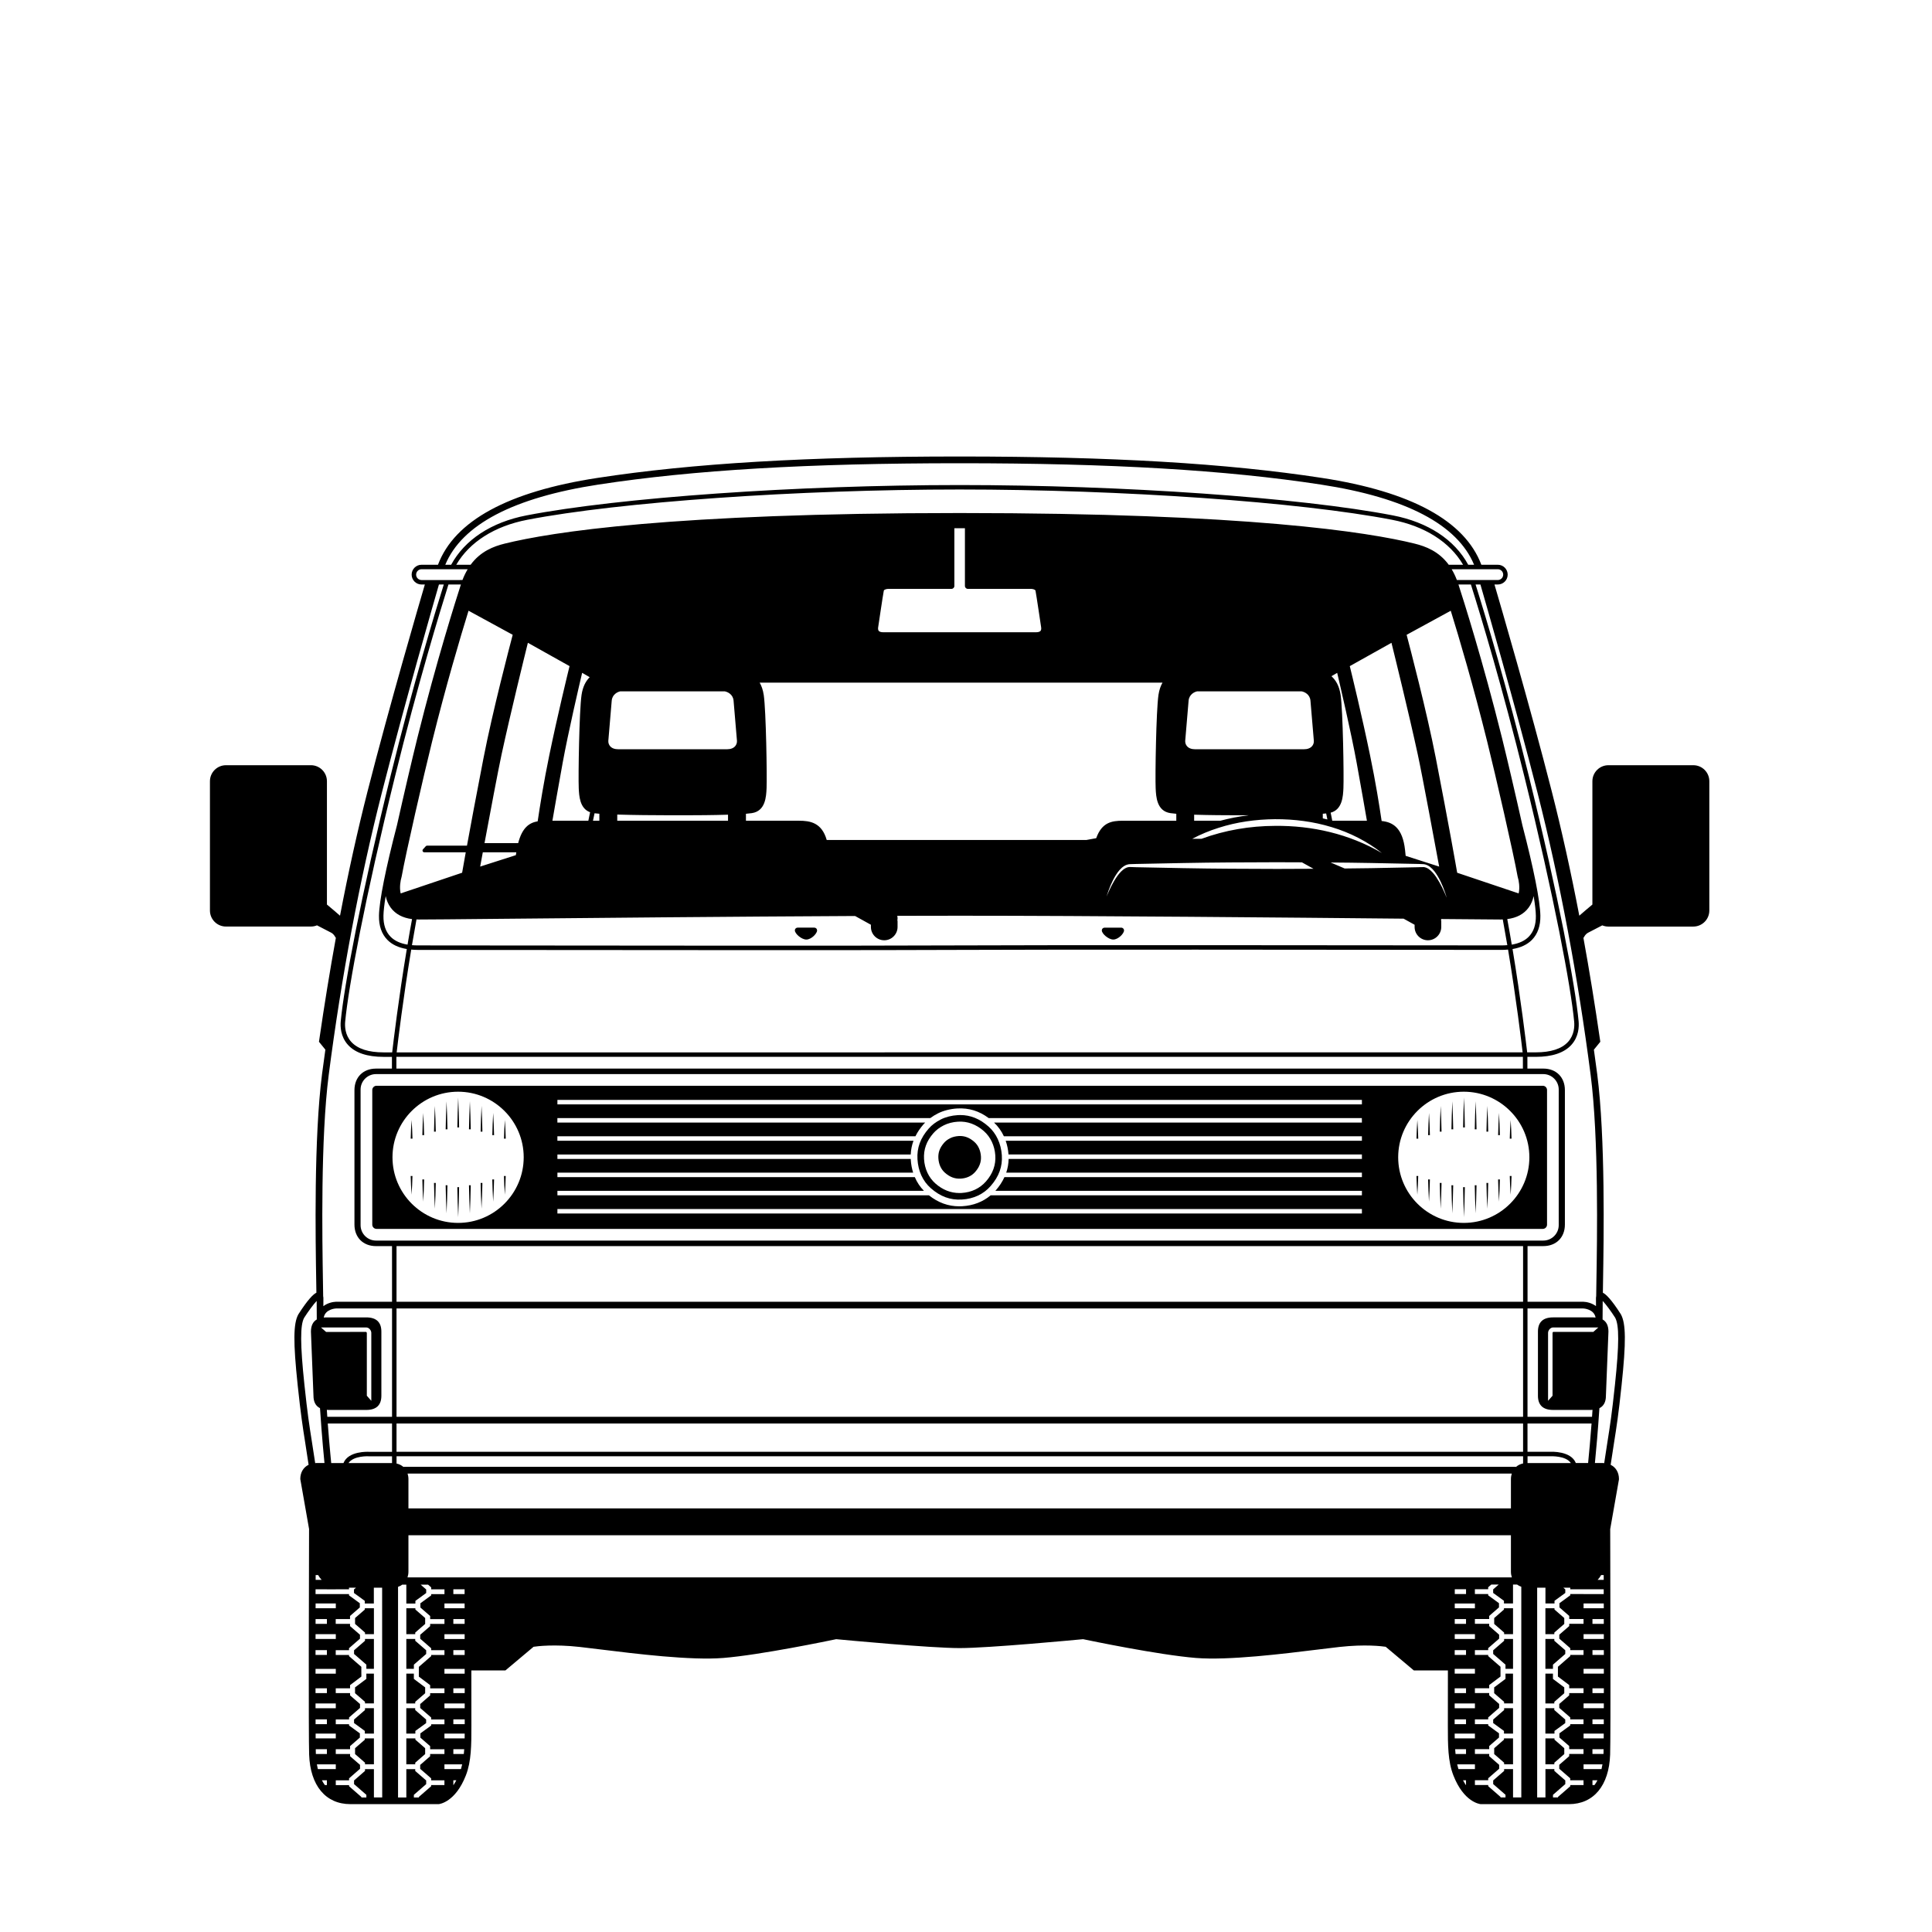<?xml version="1.0" encoding="UTF-8"?>
<!-- Uploaded to: SVG Repo, www.svgrepo.com, Generator: SVG Repo Mixer Tools -->
<svg fill="#000000" width="800px" height="800px" version="1.1" viewBox="144 144 512 512" xmlns="http://www.w3.org/2000/svg">
 <g>
  <path d="m357.69 392.99c1.309 0 2.848-1.594 2.848-2.41 0-0.211-0.082-0.406-0.227-0.543-0.098-0.094-0.27-0.203-0.539-0.203h-4.359c-0.254 0-0.418 0.098-0.516 0.18-0.16 0.137-0.25 0.332-0.25 0.551 0.004 0.879 1.762 2.426 3.043 2.426z"/>
  <path d="m439.03 392.99c1.309 0 2.848-1.594 2.848-2.406 0-0.215-0.082-0.406-0.227-0.543-0.098-0.094-0.27-0.203-0.539-0.203h-4.359c-0.441 0-0.762 0.309-0.762 0.73 0 0.875 1.758 2.422 3.039 2.422z"/>
  <path d="m553.98 468.54v-35.672c0-0.621-0.504-1.129-1.125-1.129h-309.07c-0.621 0-1.129 0.508-1.129 1.129v35.672c0 0.621 0.508 1.129 1.129 1.129h309.07c0.621 0 1.125-0.508 1.125-1.129zm-288.58-0.457c-9.586 0-17.387-7.801-17.387-17.387 0-9.586 7.801-17.383 17.387-17.383 9.586 0 17.387 7.801 17.387 17.383-0.004 9.586-7.801 17.387-17.387 17.387zm239.52-2.492h-213.2v-1.184h213.2zm0-24.102h-97.488c1.082 1.023 1.965 2.25 2.609 3.637h94.879v1.184h-94.402c0.398 1.141 0.652 2.359 0.746 3.637h93.656v1.184h-93.625c-0.023 1.25-0.234 2.461-0.637 3.637h94.262v1.184h-94.734c-0.562 1.227-1.328 2.406-2.316 3.531-0.031 0.035-0.07 0.07-0.102 0.105h97.152v1.184h-98.387c-2.051 1.727-4.617 2.727-7.535 2.891-0.266 0.016-0.523 0.023-0.781 0.023-2.941 0-5.582-0.965-8.039-2.914h-98.457v-1.184h97.133c-1.027-1.051-1.84-2.269-2.422-3.637h-94.711v-1.184h94.273c-0.336-1.078-0.559-2.227-0.629-3.441-0.004-0.066 0-0.125-0.004-0.191h-93.641v-1.184h93.633c0.055-1.258 0.297-2.469 0.73-3.637h-94.367v-1.184h94.879c0.547-1.113 1.273-2.188 2.191-3.231 0.125-0.141 0.266-0.27 0.395-0.406h-97.469v-1.184h98.816c0.602-0.445 1.266-0.859 2.004-1.234 1.457-0.742 3.289-1.211 5.156-1.324 3.098-0.168 5.789 0.664 8.328 2.555h98.887zm0-4.82h-213.2v-1.184h213.2zm26.996 31.414c-9.586 0-17.383-7.801-17.383-17.387 0-9.586 7.801-17.383 17.383-17.383 9.586 0 17.383 7.801 17.383 17.383 0 9.586-7.797 17.387-17.383 17.387z"/>
  <path d="m398.48 439.5c-0.219 0-0.445 0.008-0.672 0.02-1.629 0.098-3.211 0.5-4.457 1.133-1.34 0.68-2.391 1.469-3.219 2.414-2.219 2.531-3.172 5.121-2.992 8.152 0.188 3.137 1.402 5.777 3.512 7.644 2.508 2.215 5.148 3.211 8.246 3.027 3.102-0.176 5.742-1.414 7.633-3.578 2.203-2.512 3.172-5.184 2.965-8.172-0.215-3.074-1.461-5.769-3.516-7.59-2.316-2.055-4.769-3.051-7.5-3.051zm9.285 10.68c0.176 2.512-0.652 4.836-2.457 6.894-1.633 1.863-3.875 2.922-6.484 3.074-0.191 0.012-0.375 0.016-0.562 0.016-2.332 0-4.473-0.848-6.363-2.523-1.793-1.582-2.863-3.879-3.019-6.473-0.152-2.547 0.664-4.793 2.481-6.863 0.73-0.832 1.629-1.512 2.746-2.078 1.074-0.547 2.406-0.891 3.754-0.969 2.512-0.16 4.824 0.691 6.883 2.5 1.773 1.574 2.848 3.856 3.023 6.422z"/>
  <path d="m398.42 445.05c-0.113 0-0.227 0.004-0.344 0.012-0.824 0.047-1.645 0.254-2.254 0.562-0.68 0.344-1.203 0.734-1.605 1.195-1.156 1.316-1.629 2.59-1.539 4.125 0.094 1.594 0.699 2.922 1.742 3.844 1.289 1.141 2.625 1.648 4.184 1.559 1.566-0.09 2.891-0.703 3.836-1.781 1.125-1.285 1.625-2.637 1.52-4.125-0.105-1.57-0.727-2.926-1.746-3.828-1.211-1.062-2.418-1.562-3.793-1.562z"/>
  <path d="m253.68 585.15 3.262-2.836v-0.973l-2.902-2.523v-0.477h-2.359v7.922h2z"/>
  <path d="m254.04 595.01 2.633-2.293v-1.535l-2.996-2.258v-1.391h-1.996v7.894h2.359z"/>
  <path d="m542.57 605.03-2.594 2.258v1.559l2.633 2.293v0.422h2.359v-6.871h-2.398z"/>
  <path d="m254.04 576.65 2.633-2.293v-1.559l-2.594-2.258v-0.34h-2.398v6.871h2.359z"/>
  <path d="m254.07 602.72 2.863-2.086v-0.934l-2.902-2.527v-0.477h-2.359v6.727h2.398z"/>
  <path d="m555.95 602.72 2.859-2.086v-0.934l-2.902-2.527v-0.477h-2.363v6.727h2.406z"/>
  <path d="m256.67 607.29-2.594-2.258v-0.34h-2.398v6.871h2.359v-0.422l2.633-2.293z"/>
  <path d="m240.69 570.54-2.594 2.258v1.559l2.637 2.293v0.422h2.359v-6.871h-2.402z"/>
  <path d="m240.73 578.82-2.902 2.523v0.973l3.262 2.836v1.113h2v-7.922h-2.359z"/>
  <path d="m240.73 597.17-2.902 2.527v0.934l2.859 2.086v0.703h2.402v-6.727h-2.359z"/>
  <path d="m241.09 588.92-3 2.258v1.535l2.637 2.293v0.418h2.359v-7.894h-1.996z"/>
  <path d="m542.97 588.92-3 2.258v1.535l2.633 2.293v0.418h2.359v-7.894h-1.992z"/>
  <path d="m555.91 595.01 2.637-2.293v-1.535l-3-2.258v-1.391h-2v7.894h2.363z"/>
  <path d="m542.61 597.17-2.902 2.527v0.934l2.863 2.086v0.703h2.398v-6.727h-2.359z"/>
  <path d="m558.55 607.29-2.594-2.258v-0.34h-2.406v6.871h2.363v-0.422l2.637-2.293z"/>
  <path d="m542.61 578.82-2.902 2.523v0.973l3.262 2.836v1.113h2v-7.922h-2.359z"/>
  <path d="m592.75 346.79h-22.504c-2.344 0-4.246 1.906-4.246 4.25v32.672c-1.328 1.113-2.609 2.195-3.387 2.887-0.031 0.027-0.055 0.043-0.082 0.066-2.219-11.586-4.637-22.508-7.297-32.938-5.789-22.691-13.766-49.992-15.184-54.828h0.883c1.445 0 2.617-1.172 2.617-2.617 0-1.441-1.172-2.617-2.617-2.617h-4.363c-4.375-11.637-18.578-19.383-42.246-23.012-25.25-3.871-55.754-5.676-96.004-5.676s-70.754 1.801-96 5.676c-23.672 3.629-37.871 11.371-42.25 23.012h-4.363c-1.441 0-2.617 1.176-2.617 2.617s1.176 2.617 2.617 2.617h0.883c-1.422 4.836-9.402 32.137-15.188 54.828-2.66 10.43-5.078 21.352-7.293 32.938-0.027-0.023-0.051-0.039-0.082-0.066-0.773-0.691-2.055-1.773-3.387-2.887v-32.676c0-2.344-1.906-4.25-4.25-4.25l-22.508 0.004c-2.344 0-4.246 1.906-4.246 4.25v34.258c0 2.344 1.906 4.246 4.246 4.246h22.504c0.566 0 1.109-0.109 1.621-0.32 1.77 0.926 3.246 1.691 3.742 1.938 0.785 0.395 1.184 1.332 1.188 1.336l0.082-0.031c-1.586 8.715-3.066 17.809-4.453 27.355l-0.039 0.258 1.699 2.09c-0.301 2.16-0.605 4.32-0.883 6.484-2.18 16.906-1.73 43.727-1.539 55.176 0.02 1.09 0.031 2.004 0.043 2.75-0.816 0.402-2.227 1.738-4.781 5.734-1.344 2.394-1.387 7.324-0.172 18.836 0.824 7.785 1.328 10.984 1.969 15.039 0.27 1.695 0.562 3.562 0.918 5.992-1.363 0.664-2.203 2.012-2.203 3.781l2.352 13.379h-0.027c-0.043 10.809-0.152 54.809 0.02 59.629 0.289 8.23 4.371 13.145 10.926 13.145l23.441-0.004c0.176-0.02 4.402-0.508 7.176-7.629 1.457-3.742 1.457-8.086 1.457-13.113v-0.324c0-1.789-0.004-7.582-0.012-14.359h9.023l7.465-6.273c1.012-0.152 5.453-0.711 12.254 0.047 1.414 0.156 3.188 0.375 5.207 0.625 9.645 1.191 24.219 2.992 32.84 2.289 9.855-0.797 28.148-4.606 29.898-4.973 2.184 0.207 24.984 2.359 32.715 2.359 7.731 0 30.531-2.152 32.715-2.359 1.75 0.367 20.043 4.176 29.895 4.973 8.625 0.703 23.195-1.098 32.84-2.289 2.019-0.25 3.793-0.469 5.207-0.625 6.805-0.758 11.238-0.195 12.25-0.047l7.465 6.273h9.023c-0.008 6.777-0.012 12.57-0.012 14.359v0.324c0 5.027 0 9.371 1.457 13.113 2.773 7.125 6.996 7.613 7.262 7.637h23.359c6.555 0 10.641-4.914 10.926-13.145 0.168-4.82 0.059-48.82 0.02-59.629h-0.02l2.328-13.223 0.012-0.152c0-1.77-0.84-3.117-2.203-3.781 0.355-2.43 0.652-4.297 0.922-5.992 0.641-4.051 1.148-7.25 1.969-15.039 1.219-11.512 1.172-16.438-0.195-18.879-2.535-3.965-3.938-5.289-4.758-5.691 0.008-0.75 0.023-1.66 0.043-2.75 0.191-11.453 0.641-38.273-1.539-55.176-0.277-2.164-0.582-4.324-0.883-6.484l1.699-2.09-0.035-0.258c-1.383-9.547-2.863-18.637-4.449-27.348l0.074 0.031c0.004-0.008 0.406-0.945 1.195-1.344 0.496-0.25 1.969-1.012 3.738-1.938 0.512 0.211 1.055 0.32 1.617 0.32h22.504c2.344 0 4.25-1.906 4.25-4.246v-34.258c0.012-2.352-1.895-4.258-4.238-4.258zm-51.82-51.941c0.793 0 1.434 0.641 1.434 1.434 0 0.789-0.641 1.43-1.434 1.43h-10.844c-0.406-1.07-0.871-2.019-1.379-2.863zm14.656 222.8h9.973c0.168 0 0.316-0.02 0.473-0.031-0.043 0.629-0.082 1.246-0.125 1.848h-17.102v-28.715h14.727c0.125 0.004 2.898 0.137 3.312 2.41-0.203-0.02-0.395-0.039-0.617-0.039h-10.645c-2.66 0-4.012 1.266-4.012 3.766v16.996c0.004 2.496 1.355 3.766 4.016 3.766zm10.191 3.594c-0.312 4.195-0.633 7.672-0.914 10.477h-3.25c-1.297-3.254-6.535-2.992-6.738-2.977h-6.074v-7.5zm-322.13-48.477c-2.254 0-4.09-1.836-4.09-4.09v-35.941c0-2.254 1.836-4.09 4.09-4.09h309.34c2.254 0 4.09 1.836 4.09 4.09v35.941c0 2.254-1.836 4.09-4.09 4.09zm5.473-49.875c0.324-2.793 1.699-14.238 3.859-27.238 0.535 0.047 1.086 0.082 1.672 0.082 1.578 0 6.324 0.004 13.219 0.012 18.57 0.02 51.875 0.055 81.273 0.055 20.305 0 38.746-0.02 49.176-0.07 25.531-0.125 99.051-0.047 130.44-0.012 6.894 0.008 11.641 0.012 13.219 0.012 0.582 0 1.137-0.031 1.672-0.082 2.172 13.066 3.551 24.562 3.863 27.238zm298.46 1.184 0.004 3.109-298.54-0.004v-3.109zm-250.21-71.219c0.098 2.07 0.258 5.398 3.012 6.394-0.145 0.75-0.23 1.125-0.293 1.398-0.062 0.266-0.109 0.465-0.172 0.848h-9.523c0.391-2.258 1.527-8.812 2.715-15.332 1.469-8.062 4.398-20.609 5.164-23.855l1.996 1.152c-1.023 1.035-1.824 2.484-2.152 4.695-0.617 4.156-0.891 21.582-0.746 24.699zm-7.816-8.641c-1.492 7.246-2.457 13.348-3.066 17.441-2.238 0.383-4.102 1.668-5.172 5.785h-8.918c1.438-7.727 3.641-19.441 4.519-23.496 2.375-10.938 6.098-26.062 6.973-29.598l11.043 6.18c-0.559 2.297-3.195 13.102-5.379 23.688zm-8.727 25.652c-0.043 0.25-0.086 0.508-0.125 0.758l-9.453 3.027c0.152-0.832 0.398-2.152 0.699-3.785l8.879 0.004zm-3.809 17.625c22.73-0.219 60.547-0.586 93.59-0.742l4.191 2.32v0.582c0 1.949 1.586 3.531 3.531 3.531 1.945 0 3.531-1.586 3.531-3.531v-1.652h-0.059c0.031-0.191 0.059-0.387 0.059-0.586 0-0.242-0.031-0.48-0.082-0.711 5.785-0.02 11.344-0.027 16.535-0.027 35.434 0 87.465 0.488 117.65 0.781l2.918 1.613v0.582c0 1.949 1.582 3.531 3.531 3.531 1.945 0 3.531-1.586 3.531-3.531v-1.652h-0.059c0.023-0.148 0.035-0.297 0.047-0.449 8.43 0.078 13.977 0.129 15.73 0.129 0.203 0 0.387-0.016 0.582-0.023 0.422 2.289 0.824 4.574 1.207 6.82-0.473 0.039-0.961 0.066-1.477 0.066-1.578 0-6.324-0.004-13.215-0.012-31.398-0.031-104.92-0.113-130.45 0.012s-99.051 0.047-130.45 0.012c-6.894-0.008-11.641-0.012-13.219-0.012-0.516 0-1.004-0.027-1.473-0.066 0.379-2.246 0.781-4.531 1.203-6.82 0.195 0.008 0.383 0.023 0.586 0.023 2.164 0.008 10.074-0.07 22.051-0.188zm24.125-25.992c0.039-0.223 0.074-0.383 0.121-0.57 0.066-0.277 0.152-0.656 0.297-1.406 0.352 0.043 0.77 0.086 1.273 0.125v1.855zm35.48-18.938h-28.738c-1 0-1.746-0.277-2.207-0.828-0.586-0.691-0.465-1.52-0.449-1.613-0.004 0 0.734-8.828 0.883-10.449 0.148-1.645 1.547-2.324 2.262-2.457l27.66-0.008c0.824 0.141 2.219 0.82 2.367 2.465 0.148 1.629 0.887 10.5 0.887 10.5 0.008 0.043 0.129 0.871-0.457 1.562-0.465 0.547-1.207 0.828-2.207 0.828zm0.309 17.34v1.598h-29.355v-1.633c4.375 0.137 9.777 0.18 13.09 0.18h6.203c1.305 0 5.906-0.012 10.062-0.145zm9.461-31.746c-0.199-1.348-0.586-2.391-1.074-3.254h106.76c-0.492 0.863-0.875 1.91-1.074 3.254-0.617 4.156-0.891 21.582-0.746 24.703 0.105 2.277 0.281 6.086 3.91 6.629 0.426 0.066 0.957 0.121 1.559 0.172v1.844h-14.176c-2.949 0-5.539 0.422-7.047 4.621l-2.566 0.473h-68.855c-1.324-4.637-4.438-5.094-7.344-5.094h-14.059v-1.844c0.602-0.051 1.133-0.105 1.559-0.172 3.629-0.543 3.805-4.356 3.91-6.629 0.137-3.121-0.137-20.547-0.754-24.703zm54.094-28.098h16.766c0.273 0 1.098 0.121 1.168 0.492 0.219 1.078 1.461 9.504 1.488 9.66 0 0.008 0.133 0.609-0.148 0.965-0.242 0.309-0.777 0.375-1.18 0.375h-40.531c-0.402 0-0.934-0.066-1.18-0.375-0.281-0.355-0.148-0.957-0.133-1.035 0.012-0.086 1.258-8.512 1.477-9.59 0.074-0.367 0.887-0.488 1.168-0.492h16.766c0.426 0 0.77-0.344 0.77-0.77v-15.297c0.469 0 0.922-0.004 1.398-0.004 0.477 0 0.926 0.004 1.398 0.004v15.297c0.004 0.422 0.348 0.77 0.773 0.77zm96.383 63.129c4.848 1.453 9.434 3.773 13.355 6.883-8.637-5.074-18.516-7.312-28.332-7.207-6.629 0.02-13.25 1.137-19.496 3.43h-2.453c2.223-1.176 4.562-2.148 6.969-2.906 4.82-1.555 9.906-2.25 14.957-2.297 5.07-0.02 10.152 0.613 15 2.098zm-2.316-2.312v-1.227c0.324-0.023 0.625-0.051 0.891-0.078 0.141 0.742 0.223 1.113 0.277 1.363 0.02 0.082 0.031 0.152 0.047 0.227-0.402-0.094-0.801-0.195-1.215-0.285zm4.719-32.719c-0.355-2.402-1.27-3.906-2.43-4.957l1.523-0.887c0.766 3.254 3.695 15.793 5.164 23.852 1.191 6.519 2.324 13.078 2.715 15.332h-9.156c-0.012-0.004-0.02-0.008-0.031-0.008-0.062-0.383-0.098-0.555-0.156-0.816-0.055-0.246-0.129-0.602-0.266-1.305 3.113-0.824 3.285-4.359 3.383-6.516 0.145-3.113-0.129-20.539-0.746-24.695zm17.238 42.648c-0.086-0.844-0.145-1.402-0.156-1.508-0.648-6.039-3.348-7.43-6.207-7.723-0.648-4.352-1.574-10.184-3.059-17.359-2.184-10.586-4.82-21.395-5.383-23.684l11.047-6.18c0.871 3.531 4.598 18.656 6.973 29.598 1.195 5.496 4.816 25.086 5.668 29.707zm10.906 11.145c-0.785-1.914-1.664-3.809-2.805-5.508-0.578-0.832-1.234-1.641-2.043-2.172-0.387-0.27-0.859-0.445-1.25-0.48-0.473-0.016-1.023 0.023-1.531 0.035l-12.445 0.246c-2.332 0.047-4.664 0.062-6.996 0.086l-3.711-1.586c3.566 0.027 7.137 0.062 10.707 0.133l12.445 0.25c0.527 0.023 1.012 0.02 1.578 0.066 0.641 0.098 1.145 0.363 1.594 0.703 0.887 0.68 1.504 1.57 2.047 2.469 1.078 1.809 1.805 3.773 2.41 5.758zm-66.957-20.449v-1.598c4.156 0.133 8.758 0.145 10.062 0.145h4.441c-2.715 0.328-5.231 0.832-7.547 1.453zm31.25-19.766c-0.465 0.547-1.207 0.828-2.207 0.828h-28.738c-1 0-1.746-0.277-2.207-0.828-0.586-0.691-0.465-1.52-0.449-1.613-0.004 0 0.734-8.828 0.883-10.449 0.148-1.645 1.547-2.324 2.262-2.457l27.66-0.008c0.824 0.141 2.219 0.82 2.367 2.465 0.148 1.629 0.887 10.5 0.887 10.5 0.012 0.043 0.133 0.867-0.457 1.562zm-9.25 30.766c2.184 0.004 4.363 0.02 6.547 0.023l3.09 1.711c-3.215 0.016-6.426 0.031-9.641 0.039-8.297-0.023-16.594-0.047-24.887-0.207l-12.445-0.246-1.555-0.051c-0.469-0.027-0.891 0.078-1.316 0.309-0.84 0.453-1.531 1.234-2.129 2.047-1.18 1.664-2.078 3.555-2.883 5.465 0.625-1.977 1.371-3.938 2.492-5.727 0.57-0.879 1.223-1.758 2.184-2.363 0.469-0.301 1.074-0.5 1.648-0.496l1.555-0.047 12.445-0.246c8.301-0.164 16.598-0.188 24.895-0.211zm-230.46 21.836c-1.922-0.32-3.434-1.016-4.488-2.09-1.297-1.316-1.934-3.184-1.895-5.555 0.02-1.234 0.227-3.016 0.59-5.223 0.223 1.047 0.625 2.102 1.324 3.055 1.258 1.715 3.164 2.727 5.664 3.047-0.422 2.266-0.82 4.535-1.195 6.766zm291.44-6.769c2.5-0.32 4.406-1.332 5.664-3.047 0.703-0.953 1.105-2.008 1.324-3.055 0.367 2.211 0.57 3.988 0.59 5.227 0.039 2.371-0.598 4.238-1.895 5.555-1.055 1.074-2.566 1.77-4.492 2.09-0.371-2.231-0.77-4.5-1.191-6.769zm3.016-6.805-16.289-5.477c-0.355-2.051-2.188-12.516-5.676-30.453-2.391-12.289-6.906-29.516-7.723-32.602l11.695-6.379c2.242 7.254 5.988 19.887 9.676 34.75 2.258 9.086 6.945 29.516 8.043 35.672l0.062 0.254c0.227 0.699 0.594 2.617 0.211 4.234zm-18.527-87.098c-2.621-3.559-6.098-4.879-9.059-5.609-12.242-3.023-44.184-8.098-120.55-8.098-76.367 0-108.31 5.074-120.55 8.098-2.957 0.73-6.426 2.043-9.051 5.609h-3.805c3.519-6.027 10.16-10.25 18.844-11.922 24.477-4.723 71.59-8.023 114.56-8.023 42.977 0 90.09 3.297 114.57 8.023 8.684 1.676 15.328 5.894 18.844 11.922zm-248.06 18.562c-0.816 3.086-5.332 20.312-7.723 32.602-1.996 10.273-3.449 18.082-4.394 23.277h-10.566c-0.133 0-0.262 0.055-0.352 0.156l-0.742 0.816c-0.125 0.137-0.16 0.336-0.082 0.508 0.074 0.172 0.246 0.281 0.434 0.281h10.984c-0.516 2.848-0.836 4.68-0.961 5.414l-16.289 5.481c-0.379-1.598-0.023-3.484 0.207-4.238l0.062-0.254c1.098-6.164 5.789-26.594 8.043-35.672 3.691-14.871 7.438-27.516 9.676-34.75zm-25.281 27.398c-1.352 5.445-3.578 14.961-5.391 23.082-2.984 11.445-4.703 20.051-4.766 23.965-0.043 2.699 0.707 4.856 2.234 6.406 1.234 1.258 2.965 2.059 5.141 2.426-2.184 13.137-3.562 24.691-3.875 27.387h-2.273c-4 0-6.879-0.934-8.562-2.777-1.676-1.84-1.734-4.156-1.621-5.371 0.855-9.168 5.266-32.805 13.195-64.941 6.062-24.566 11.918-43.738 14.172-50.902h3.297c-1.258 3.894-6.457 20.223-11.551 40.727zm290.25 55.879c2.176-0.367 3.902-1.172 5.141-2.43 1.527-1.551 2.277-3.707 2.234-6.406-0.062-3.914-1.781-12.512-4.762-23.953-1.812-8.117-4.039-17.641-5.391-23.094-5.078-20.449-10.262-36.738-11.559-40.73h3.301c2.793 8.879 8.332 27.25 14.172 50.902 7.93 32.137 12.34 55.773 13.195 64.941 0.113 1.215 0.055 3.531-1.621 5.371-1.68 1.844-4.559 2.777-8.562 2.777h-2.269c-0.301-2.562-1.684-14.172-3.879-27.379zm-242.25-123.09c25.156-3.856 55.578-5.652 95.734-5.652s70.578 1.797 95.734 5.652c22.547 3.457 36.176 10.609 40.59 21.254h-1.555c-3.598-6.644-10.672-11.289-19.977-13.086-24.543-4.734-71.746-8.043-114.79-8.043s-90.246 3.309-114.79 8.043c-9.309 1.797-16.379 6.441-19.977 13.086h-1.555c4.41-10.645 18.039-17.797 40.582-21.254zm-46.879 25.301c-0.789 0-1.434-0.641-1.434-1.43s0.641-1.434 1.434-1.434h12.23c-0.508 0.844-0.973 1.793-1.387 2.863zm-14.656 198.07c0.746 0 1.344 0.785 1.344 1.438v18.004l-1.184-1.344v-16.66c-0.004-0.074-0.117-0.23-0.184-0.254l-10.617 0.004-1.344-1.184zm-14.422 30.125c-0.637-4.023-1.141-7.207-1.957-14.949-1.129-10.676-1.145-15.824-0.074-17.734 1.074-1.68 2.445-3.547 3.32-4.473-0.008 0.836-0.008 2.25 0.027 4.914-1.027 0.598-1.547 1.68-1.547 3.246l0.672 16.961c0 1.633 0.586 2.731 1.73 3.301 0 0.02 0.004 0.035 0.004 0.051 0.25 3.852 0.52 7.219 0.773 10.105 0.141 1.609 0.281 3.062 0.41 4.379h-2.144c-0.113 0-0.211 0.02-0.316 0.027-0.348-2.344-0.637-4.164-0.898-5.828zm2.609 36.766h-1.59c0-0.43 0-0.848 0.004-1.266h0.656c0.246 0.457 0.566 0.879 0.93 1.266zm-1.617 15.668c0-0.422 0.004-0.848 0.004-1.27h5.363v1.27zm3.008 2.961v1.27h-3.012v-1.27zm-3-6.973v-1.266h3v1.266zm0.004-4.129c0-0.426 0-0.848 0.004-1.27h5.352v1.27zm-0.016 16.062h5.371v1.27h-5.371c-0.004-0.422-0.004-0.848 0-1.27zm0 5.148h3.012v1.27h-3.012v-1.27zm0 4.012h5.367v1.27h-5.363c0-0.418 0-0.84-0.004-1.27zm0.012 4.231h3v1.266h-2.996c-0.004-0.41-0.004-0.832-0.004-1.266zm0.012 3.766h5.344v1.27h-5.336c0-0.402-0.004-0.82-0.008-1.27zm0.035 4.133h2.953v1.266h-2.926c-0.012-0.301-0.02-0.727-0.027-1.266zm0.297 4.008h5.012v1.266h-4.754c-0.105-0.43-0.188-0.852-0.258-1.266zm2.656 5.5h-0.539c-0.293-0.406-0.559-0.828-0.781-1.27h1.32zm14.656 3.277h-2.195v-7.508h-2.359v0.477l-2.906 2.527v0.969l3.262 2.84v0.699h-1.32v-0.133l-3.262-2.84v-0.305h-3.523v-1.27h3.523v-0.523l2.902-2.527v-1.039l-2.637-2.293v-0.594h-3.793v-1.266h3.793v-0.824l2.594-2.258v-1.117l-2.863-2.086v-0.34h-3.523v-1.266h3.523v-0.52l2.902-2.527v-1.039l-2.637-2.293v-0.594h-3.793v-1.27h3.793v-0.852l2.996-2.262v-0.758h-0.008v-1.828l-3.262-2.836v-0.305h-3.523v-1.27h3.523v-0.52l2.902-2.527v-1.039l-2.637-2.293v-0.594h-3.793v-1.266h3.793v-0.824l2.594-2.258v-1.117l-2.863-2.086v-0.34h-3.523v0.004h-5.344v-0.004c0-0.426 0-0.848 0.004-1.262v-0.004h2.984v0.004h2.356v-0.004h3.523v-0.422h1.848l-0.531 0.461v0.938l2.863 2.086v0.703h2.402v-4.188h2.195zm2.606-88.621h-11.535c1.344-1.996 5.324-1.801 5.402-1.789h6.133zm0-2.973h-6.098c-0.242-0.016-5.473-0.277-6.773 2.973h-3.25c-0.074-0.746-0.148-1.523-0.227-2.367-0.219-2.332-0.453-5.031-0.684-8.109h17.031zm0-9.281h-17.156c-0.043-0.602-0.086-1.219-0.125-1.848 0.156 0.012 0.305 0.031 0.469 0.031h9.973c2.66 0 4.012-1.266 4.012-3.766v-16.996c0-2.5-1.348-3.766-4.012-3.766h-10.645c-0.219 0-0.414 0.023-0.613 0.039 0.398-2.211 2.996-2.398 3.285-2.41h14.816zm0-30.492h-14.848c-0.922 0.031-2.273 0.352-3.352 1.168-0.004-1.023 0.004-1.625 0.008-2.059 0.004-0.223-0.023-0.41-0.059-0.578-0.008-0.844-0.027-2.086-0.055-3.699-0.191-11.414-0.637-38.141 1.523-54.922 3.336-25.891 8.203-51.754 14.078-74.789 5.981-23.445 14.152-51.816 15.133-55.195h1.285c-2.336 7.434-8.105 26.41-14.078 50.617-7.945 32.195-12.367 55.902-13.227 65.117-0.133 1.41-0.055 4.106 1.93 6.281 1.91 2.098 5.086 3.164 9.434 3.164h2.203l-0.004 3.109h-4.211c-3.422 0-5.719 2.297-5.719 5.719v35.605c0 3.422 2.297 5.719 5.719 5.719h4.238zm13.887 128.09h-3.523v0.305l-3.262 2.84v0.137h-1.316v-0.699l3.262-2.836v-0.969l-2.902-2.523v-0.477h-2.359v7.508h-2.195v-55.824c0.418-0.137 0.789-0.34 1.125-0.586h1.07v5.012h2.402v-0.703l2.863-2.086v-0.938l-1.473-1.285h1.965l0.828 0.723v0.523h3.523v1.27h-3.523v0.34l-2.863 2.086v1.117l2.594 2.258v0.824h3.789v1.266h-3.789v0.594l-2.637 2.293v1.039l2.902 2.527v0.52h3.523v1.27h-3.523v0.305l-3.262 2.836v1.828h-0.004v0.758l3 2.262v0.852h3.789v1.27h-3.789v0.594l-2.637 2.293v1.039l2.902 2.527v0.52h3.523v1.266h-3.523v0.34l-2.863 2.086v1.117l2.594 2.258v0.824h3.789v1.266h-3.789v0.594l-2.637 2.293v1.039l2.902 2.523v0.523h3.523l-0.004 1.266zm5.344-48.129v0.086c0 0.387 0 0.781 0.004 1.18h-5.344v-1.27zm-2.984-2.496v-1.27h2.981v1.27zm0 26.246v-1.27h3.008v1.27zm3.008 2.742v1.27h-5.367v-1.27zm-0.008-7.894h-5.359v-1.27h5.359v1.27zm-0.004-4.957h-2.996v-1.27h2.996v1.27zm-5.356-4.231v-1.27h5.352v1.27zm2.359-4.012v-1.266h2.988c0 0.418 0 0.84 0.004 1.266zm0.035 42.73h-0.035v-1.27h0.793c-0.25 0.473-0.504 0.887-0.758 1.27zm1.977-4.231h-4.371v-1.266h4.703c-0.094 0.43-0.203 0.852-0.332 1.266zm0.762-4.012h-2.773v-1.266h2.883c-0.031 0.426-0.066 0.848-0.109 1.266zm0.219-4.129h-5.352v-1.27h5.367c0 0.43-0.008 0.855-0.016 1.27zm0.02-3.769h-3.012v-1.266h3.012v1.266zm-15.16-38.906c0.152-0.465 0.246-0.965 0.246-1.512v-9.648h292.17v9.648c0 0.551 0.094 1.051 0.246 1.512zm0.016-27.512h292.63c-0.141 0.449-0.23 0.93-0.23 1.461v7.781h-292.17v-7.781c0-0.531-0.09-1.012-0.23-1.461zm282.86 60.922v1.27h-5.367c0.004-0.406 0.004-0.824 0.004-1.27zm-5.367-2.742v-1.27h3.008v1.27zm0.008-5.152c0-0.418 0-0.844 0.004-1.27h5.356v1.27zm0-4.957c0-0.422 0.004-0.844 0.004-1.27h2.996v1.27zm0.008-4.231c0-0.422 0-0.848 0.004-1.27h5.348v1.27zm0.004-4.012v-1.266h2.988v1.266zm0.004-4.129v-1.18-0.086h5.34v1.27zm0.004-3.766 0.004-1.27h2.981v1.27zm-0.031 33.219h3.012v1.266h-3.012v-1.266zm0.004 3.766h5.363v1.27h-5.352c-0.004-0.414-0.008-0.84-0.012-1.27zm0.125 4.133h2.883v1.266h-2.773c-0.043-0.418-0.078-0.84-0.109-1.266zm2.883 9.508h-0.035c-0.254-0.379-0.508-0.797-0.758-1.27h0.793zm-2.012-4.231c-0.125-0.414-0.234-0.836-0.332-1.266h4.703v1.266zm16.668 7.508h-2.195v-7.512h-2.359v0.477l-2.902 2.523v0.969l3.262 2.836v0.703h-1.32v-0.141l-3.262-2.84v-0.305h-3.523v-1.27h3.523v-0.523l2.902-2.523v-1.039l-2.637-2.293v-0.594h-3.789v-1.266h3.789v-0.824l2.594-2.258v-1.117l-2.863-2.086v-0.34h-3.523v-1.266h3.523v-0.52l2.902-2.527v-1.039l-2.637-2.293v-0.594h-3.789v-1.27h3.789v-0.852l3-2.262v-0.758h-0.004v-1.828l-3.262-2.836v-0.305h-3.523v-1.27h3.523v-0.52l2.902-2.527v-1.039l-2.637-2.293v-0.594h-3.789v-1.266h3.789v-0.824l2.594-2.258v-1.117l-2.863-2.086v-0.34h-3.523v-1.27h3.523v-0.523l0.832-0.723h1.961l-1.473 1.285v0.938l2.863 2.086v0.703h2.398v-5.012h1.07c0.336 0.246 0.707 0.449 1.125 0.586l0.004 55.832zm0.465-88.512c-0.75 0.156-1.395 0.48-1.906 0.949v-0.051h-294.79v0.051c-0.5-0.453-1.125-0.77-1.848-0.93v-1.918h298.55zm0-3.086h-298.55v-7.504h298.55zm0-9.277h-298.55v-28.715h298.55zm0-30.492h-298.55v-14.746h298.55zm1.184 40.953h6.106c0.047 0 4.023-0.203 5.367 1.793h-11.477zm14.848 87.137h-3.523v0.305l-3.262 2.84v0.133h-1.32v-0.699l3.262-2.84v-0.969l-2.902-2.527v-0.477h-2.359v7.512h-2.195v-55.594h2.195v4.188h2.402v-0.703l2.859-2.086v-0.938l-0.527-0.461h1.844v0.422h3.523v0.004h2.356v-0.004h2.984v0.004c0.004 0.418 0.004 0.836 0.004 1.262v0.004h-5.348v-0.004h-3.523v0.34l-2.863 2.086v1.117l2.594 2.258v0.824h3.793v1.266h-3.793v0.594l-2.637 2.293v1.039l2.902 2.527v0.52h3.523v1.27h-3.523v0.305l-3.262 2.836v1.828h-0.004v0.758l2.996 2.262v0.852h3.793v1.27h-3.793v0.594l-2.637 2.293v1.039l2.902 2.527v0.52h3.523v1.266h-3.523v0.34l-2.863 2.086v1.117l2.594 2.258v0.824h3.793v1.266h-3.793v0.594l-2.637 2.293v1.039l2.902 2.527v0.523h3.523l0.016 1.281zm3.727-54.387c0.363-0.383 0.672-0.809 0.922-1.266h0.684c0 0.418 0 0.836 0.004 1.266zm-3.727 15.668v-1.27h5.363c0.004 0.422 0.004 0.844 0.004 1.27zm5.367 2.961c0.004 0.426 0.004 0.848 0.004 1.27h-3.012v-1.27zm-3.012-6.973v-1.266h3c0 0.422 0 0.844 0.004 1.266zm-2.356-4.129v-1.27h5.352c0 0.422 0 0.844 0.004 1.27zm2.894 46.859h-0.539v-1.27h1.324c-0.227 0.441-0.492 0.863-0.785 1.27zm1.855-4.231h-4.754v-1.266h5.012c-0.066 0.41-0.152 0.832-0.258 1.266zm0.531-4.012h-2.93v-1.266h2.953c-0.004 0.539-0.012 0.965-0.023 1.266zm0.055-4.129h-5.336v-1.27h5.344c-0.004 0.449-0.004 0.867-0.008 1.27zm0.02-3.769h-3v-1.266h3v1.266zm0.008-4.227h-5.363v-1.27h5.367c0 0.43 0 0.852-0.004 1.27zm0.004-4.012h-3.012v-1.27h3.016c0 0.426-0.004 0.852-0.004 1.27zm0.004-5.152h-5.371v-1.27h5.371v1.27zm0.547-73.613 0.672-17.031c0-1.555-0.523-2.629-1.555-3.223 0.035-2.719 0.043-4.109 0.035-4.906 0.871 0.922 2.238 2.781 3.293 4.43 1.094 1.953 1.082 7.102-0.047 17.777-0.816 7.742-1.32 10.922-1.957 14.949-0.266 1.66-0.551 3.481-0.895 5.832-0.105-0.008-0.207-0.027-0.316-0.027h-2.144c0.363-3.68 0.797-8.512 1.191-14.535 1.137-0.566 1.723-1.656 1.723-3.266zm-1.996-18.133-1.344 1.184h-10.645c-0.043 0.02-0.156 0.176-0.16 0.254v16.66l-1.184 1.344v-18.004c0-0.652 0.598-1.438 1.344-1.438zm-2.047-66.902c2.164 16.777 1.715 43.504 1.523 54.918-0.027 1.613-0.047 2.856-0.055 3.699-0.035 0.168-0.062 0.352-0.059 0.578 0.004 0.348 0.012 0.914 0.008 2.059-1.082-0.816-2.441-1.133-3.383-1.164h-14.758v-14.746h4.18c3.422 0 5.719-2.297 5.719-5.719v-35.605c0-3.422-2.297-5.719-5.719-5.719h-4.215l-0.004-3.109h2.207c4.352 0 7.527-1.062 9.438-3.164 1.984-2.176 2.059-4.867 1.926-6.277-0.855-9.211-5.277-32.918-13.223-65.117-5.773-23.387-11.246-41.598-14.078-50.617h1.281c0.98 3.379 9.152 31.75 15.133 55.195 5.871 23.027 10.738 48.891 14.078 74.789z"/>
  <path d="m542.57 570.54-2.594 2.258v1.559l2.633 2.293v0.422h2.359v-6.871h-2.398z"/>
  <path d="m240.69 605.03-2.594 2.258v1.559l2.637 2.293v0.422h2.359v-6.871h-2.402z"/>
  <path d="m555.55 585.15 3.262-2.836v-0.973l-2.902-2.523v-0.477h-2.363v7.922h2.004z"/>
  <path d="m555.91 576.65 2.637-2.293v-1.559l-2.594-2.258v-0.34h-2.406v6.871h2.363z"/>
  <path d="m265.43 434.85c-0.125 2.641-0.184 5.281-0.23 7.922h0.469c-0.055-2.641-0.113-5.285-0.238-7.922z"/>
  <path d="m265.43 466.54c0.129-2.641 0.184-5.281 0.234-7.922h-0.469c0.047 2.641 0.105 5.277 0.234 7.922z"/>
  <path d="m268.52 435.86c-0.125 2.473-0.184 4.945-0.234 7.418h0.469c-0.051-2.473-0.109-4.945-0.234-7.418z"/>
  <path d="m268.52 465.53c0.129-2.469 0.184-4.945 0.234-7.418h-0.469c0.051 2.473 0.105 4.945 0.234 7.418z"/>
  <path d="m271.61 437.09c-0.125 2.269-0.184 4.535-0.234 6.801h0.469c-0.051-2.266-0.109-4.531-0.234-6.801z"/>
  <path d="m271.61 464.3c0.125-2.269 0.184-4.535 0.234-6.801h-0.469c0.047 2.266 0.105 4.531 0.234 6.801z"/>
  <path d="m274.7 438.95c-0.125 1.957-0.184 3.914-0.23 5.871h0.465c-0.051-1.957-0.109-3.914-0.234-5.871z"/>
  <path d="m274.7 462.44c0.125-1.957 0.184-3.918 0.234-5.871h-0.469c0.047 1.953 0.105 3.91 0.234 5.871z"/>
  <path d="m278.03 445.75c-0.047-1.648-0.109-3.297-0.234-4.945-0.125 1.648-0.188 3.297-0.234 4.945z"/>
  <path d="m277.79 460.59c0.125-1.648 0.184-3.297 0.234-4.945h-0.469c0.047 1.648 0.105 3.297 0.234 4.945z"/>
  <path d="m262.34 435.86c-0.125 2.473-0.184 4.945-0.23 7.418h0.469c-0.051-2.473-0.109-4.945-0.238-7.418z"/>
  <path d="m262.34 465.53c0.125-2.469 0.184-4.945 0.234-7.418h-0.469c0.051 2.473 0.109 4.945 0.234 7.418z"/>
  <path d="m259.25 437.09c-0.125 2.269-0.184 4.535-0.23 6.801h0.465c-0.051-2.266-0.109-4.531-0.234-6.801z"/>
  <path d="m259.25 464.3c0.125-2.269 0.184-4.535 0.234-6.801h-0.469c0.051 2.266 0.109 4.531 0.234 6.801z"/>
  <path d="m256.16 438.95c-0.125 1.957-0.184 3.914-0.23 5.871h0.469c-0.051-1.957-0.113-3.914-0.238-5.871z"/>
  <path d="m256.16 462.44c0.129-1.957 0.188-3.918 0.238-5.871h-0.469c0.043 1.953 0.105 3.91 0.23 5.871z"/>
  <path d="m252.84 445.75h0.469c-0.047-1.648-0.109-3.297-0.234-4.945-0.129 1.648-0.188 3.297-0.234 4.945z"/>
  <path d="m253.07 460.59c0.129-1.648 0.188-3.297 0.234-4.945h-0.469c0.051 1.648 0.109 3.297 0.234 4.945z"/>
  <path d="m531.97 434.85c-0.125 2.641-0.184 5.281-0.23 7.922h0.469c-0.051-2.641-0.109-5.285-0.238-7.922z"/>
  <path d="m531.97 466.54c0.129-2.641 0.184-5.281 0.234-7.922h-0.469c0.051 2.641 0.109 5.277 0.234 7.922z"/>
  <path d="m535.06 435.86c-0.125 2.473-0.184 4.945-0.234 7.418h0.469c-0.047-2.473-0.105-4.945-0.234-7.418z"/>
  <path d="m535.06 465.53c0.129-2.469 0.184-4.945 0.234-7.418h-0.469c0.051 2.473 0.109 4.945 0.234 7.418z"/>
  <path d="m538.16 437.09c-0.125 2.269-0.184 4.535-0.234 6.801h0.469c-0.051-2.266-0.109-4.531-0.234-6.801z"/>
  <path d="m538.16 464.3c0.125-2.269 0.184-4.535 0.234-6.801h-0.469c0.047 2.266 0.105 4.531 0.234 6.801z"/>
  <path d="m541.25 438.95c-0.125 1.957-0.184 3.914-0.23 5.871h0.465c-0.051-1.957-0.109-3.914-0.234-5.871z"/>
  <path d="m541.25 462.44c0.125-1.957 0.184-3.918 0.234-5.871h-0.469c0.047 1.953 0.105 3.91 0.234 5.871z"/>
  <path d="m544.57 445.75c-0.047-1.648-0.109-3.297-0.234-4.945-0.125 1.648-0.188 3.297-0.234 4.945z"/>
  <path d="m544.34 460.59c0.125-1.648 0.184-3.297 0.234-4.945h-0.469c0.047 1.648 0.105 3.297 0.234 4.945z"/>
  <path d="m528.88 435.86c-0.125 2.473-0.184 4.945-0.23 7.418h0.469c-0.055-2.473-0.113-4.945-0.238-7.418z"/>
  <path d="m528.88 465.53c0.125-2.469 0.184-4.945 0.234-7.418h-0.469c0.051 2.473 0.105 4.945 0.234 7.418z"/>
  <path d="m525.79 437.09c-0.125 2.269-0.184 4.535-0.23 6.801h0.465c-0.051-2.266-0.109-4.531-0.234-6.801z"/>
  <path d="m525.79 464.3c0.125-2.269 0.184-4.535 0.234-6.801h-0.469c0.047 2.266 0.105 4.531 0.234 6.801z"/>
  <path d="m522.7 438.95c-0.125 1.957-0.184 3.914-0.23 5.871h0.469c-0.051-1.957-0.109-3.914-0.238-5.871z"/>
  <path d="m522.7 462.44c0.129-1.957 0.188-3.918 0.238-5.871h-0.469c0.047 1.953 0.105 3.91 0.23 5.871z"/>
  <path d="m519.38 445.75h0.469c-0.047-1.648-0.109-3.297-0.234-4.945-0.129 1.648-0.188 3.297-0.234 4.945z"/>
  <path d="m519.61 460.59c0.129-1.648 0.188-3.297 0.234-4.945h-0.469c0.051 1.648 0.109 3.297 0.234 4.945z"/>
 </g>
</svg>